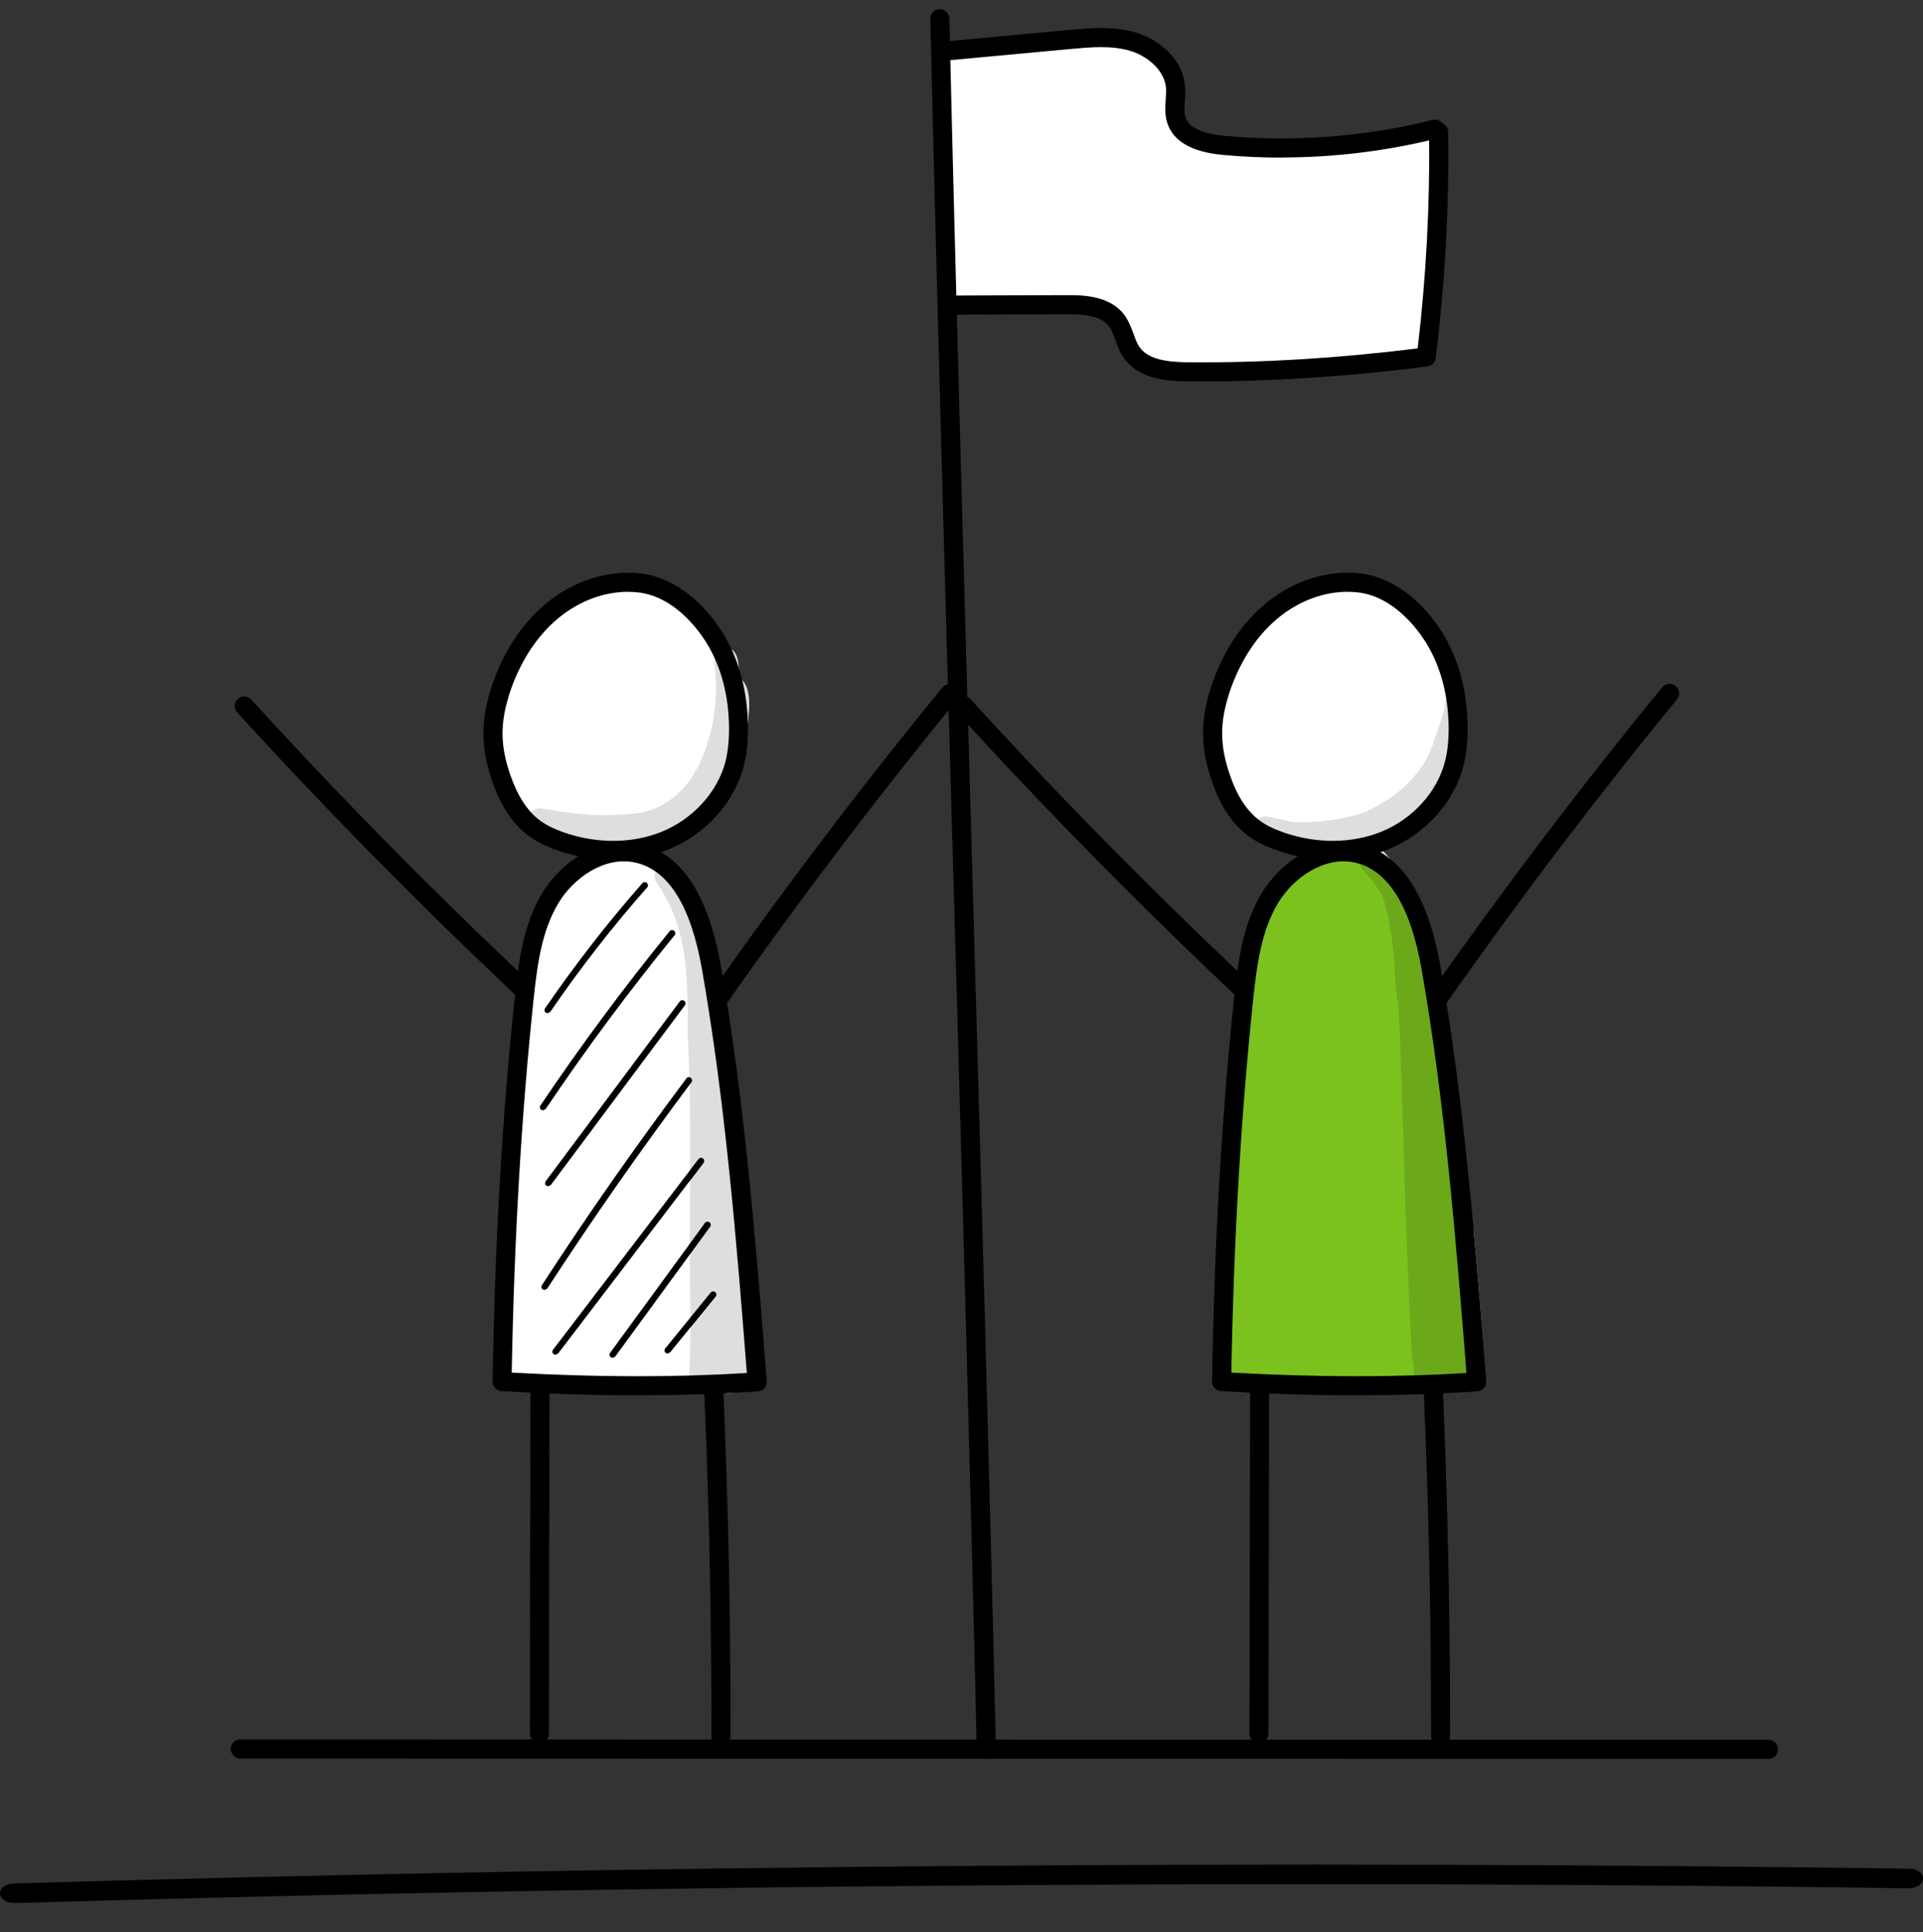 <svg width="208" height="209" viewBox="0 0 208 209" fill="none" xmlns="http://www.w3.org/2000/svg">
<rect x="0" y="0" width="208" height="209" fill="#333333" stroke="none"/>
<g clip-path="url(#clip0_11121_25592)">
<path d="M101.576 5.36C101.723 14.082 101.877 22.811 102.024 31.533C102.039 31.952 102.061 32.43 102.406 32.694C102.664 32.9 103.031 32.9 103.369 32.893C106.514 32.804 109.651 32.716 112.796 32.628C114.273 32.584 115.765 32.547 117.212 32.871C118.645 33.194 120.056 33.929 120.886 35.148C121.386 35.883 121.658 36.758 122.158 37.492C123.671 39.675 126.713 40.02 129.366 40.086C137.603 40.277 145.854 39.712 153.981 38.404C155.495 30.365 156.024 22.135 155.414 13.921C149.374 15.361 143.165 16.059 136.963 16C134.649 15.978 132.32 15.846 130.086 15.251C129.557 15.104 129.013 14.927 128.58 14.582C127.198 13.465 127.566 11.327 127.183 9.593C126.64 7.013 124.244 5.147 121.695 4.456C119.145 3.758 116.448 4.016 113.84 4.273C109.843 4.662 105.845 5.059 101.576 5.375V5.36Z" fill="white"/>
<path d="M67.562 62.959C62.742 63.429 58.201 66.258 55.681 70.388C53.146 74.517 52.683 79.837 54.447 84.341C55.424 86.803 57.129 89.095 59.553 90.139C60.949 90.741 62.507 90.896 64.021 90.998C67.041 91.197 70.2 91.189 72.963 89.926C77.703 87.743 80.186 82.152 80.01 76.935C79.877 73.466 78.724 69.984 76.431 67.36C74.153 64.745 70.715 63.069 67.555 62.959H67.562Z" fill="white"/>
<path d="M81.913 149.136C81.913 149.136 54.351 149.195 53.94 148.85C54.065 135.102 55.042 121.369 56.872 107.739C57.386 103.94 58.011 100.001 60.208 96.849C62.39 93.697 66.586 91.61 70.135 93.043C73.618 94.446 75.161 98.466 76.013 102.125C77.174 107.099 77.776 112.191 78.372 117.261C79.621 127.857 80.811 138.445 81.921 149.136H81.913Z" fill="white"/>
<path d="M145.119 62.645C141.681 63.306 138.198 64.584 135.839 67.178C134.509 68.618 133.62 70.382 132.804 72.16C131.665 74.658 130.651 77.377 131.041 80.096C131.313 81.992 132.261 83.718 133.179 85.394C133.738 86.422 134.318 87.466 135.134 88.303C136.273 89.457 137.786 90.14 139.337 90.611C142.004 91.419 144.833 91.647 147.61 91.389C148.801 91.279 149.984 91.081 151.079 90.625C155.01 88.987 156.891 84.453 157.405 80.228C157.875 76.275 157.442 72.087 155.414 68.662C153.371 65.238 149.521 62.747 145.119 62.652V62.645Z" fill="white"/>
<path d="M59.245 109.613L59.039 109.555C58.892 109.444 58.848 109.231 58.959 109.077C62.184 104.374 65.719 99.819 69.481 95.542C69.613 95.403 69.833 95.388 69.966 95.513C70.113 95.638 70.127 95.858 70.002 95.998C66.248 100.252 62.713 104.786 59.517 109.467L59.23 109.613H59.245Z" fill="black"/>
<path d="M58.745 120.12L58.554 120.062C58.393 119.959 58.349 119.746 58.459 119.584C62.809 113.118 67.511 106.777 72.427 100.744C72.552 100.597 72.765 100.575 72.912 100.693C73.059 100.81 73.088 101.031 72.963 101.178C68.048 107.195 63.36 113.522 59.025 119.966L58.738 120.12H58.745Z" fill="black"/>
<path d="M59.304 128.327L59.091 128.261C58.944 128.151 58.914 127.93 59.025 127.783L73.529 108.333C73.64 108.179 73.853 108.15 74 108.267C74.161 108.378 74.191 108.598 74.081 108.745L59.576 128.195L59.304 128.334V128.327Z" fill="black"/>
<path d="M58.907 139.547L58.716 139.495C58.555 139.392 58.511 139.179 58.621 139.018C63.551 131.427 68.805 123.91 74.243 116.665C74.353 116.511 74.566 116.482 74.713 116.599C74.86 116.717 74.904 116.93 74.779 117.084C69.364 124.315 64.117 131.824 59.187 139.4L58.9 139.554L58.907 139.547Z" fill="black"/>
<path d="M60.09 146.558L59.885 146.492C59.738 146.374 59.708 146.161 59.819 146.007L75.558 125.381C75.668 125.227 75.881 125.205 76.028 125.315C76.175 125.433 76.204 125.646 76.094 125.793L60.37 146.418L60.083 146.55L60.09 146.558Z" fill="black"/>
<path d="M66.277 146.895L66.071 146.829C65.91 146.719 65.88 146.498 65.99 146.351L76.248 132.31C76.373 132.155 76.586 132.126 76.733 132.236C76.88 132.346 76.924 132.559 76.799 132.714L66.542 146.756L66.27 146.895H66.277Z" fill="black"/>
<path d="M72.229 146.434L72.008 146.353C71.861 146.235 71.832 146.015 71.957 145.868L76.873 139.828C76.998 139.681 77.211 139.659 77.358 139.777C77.504 139.894 77.519 140.115 77.394 140.262L72.479 146.294L72.221 146.419L72.229 146.434Z" fill="black"/>
<path d="M132.261 149.512C132.224 135.198 133.172 120.885 135.053 106.696C135.567 102.772 136.229 98.672 138.646 95.542C141.056 92.412 145.796 90.714 149.087 92.919C150.52 93.881 151.461 95.417 152.218 96.975C155.252 103.176 155.958 110.208 156.619 117.079C157.633 127.586 158.64 138.093 159.654 148.601C159.683 148.88 159.69 149.203 159.492 149.394C159.36 149.527 159.154 149.556 158.978 149.586C154.143 150.269 149.227 149.96 144.348 149.652C141.762 149.49 139.16 149.321 136.574 149.159C135.016 149.064 133.459 148.961 132.268 149.519L132.261 149.512Z" fill="#7BC21F"/>
<path d="M64.352 91.81C64.095 91.81 63.838 91.81 63.595 91.795C62.228 91.7 60.943 91.237 59.649 90.832C59.422 90.781 59.26 90.634 59.135 90.465C58.768 90.37 58.408 90.281 58.055 90.186C57.269 89.995 56.916 89.157 57.092 88.459C57.812 89.164 58.621 89.745 59.554 90.149C60.95 90.752 62.508 90.906 64.021 91.009C64.874 91.067 65.741 91.104 66.593 91.104C68.79 91.104 70.98 90.847 72.956 89.929C77.696 87.746 80.179 82.155 80.003 76.938C79.907 74.572 79.342 72.198 78.269 70.097C78.335 70.082 78.401 70.082 78.475 70.082C78.864 70.082 79.261 70.251 79.474 70.582C79.952 71.258 79.878 72.183 79.988 72.977C79.988 73.058 80.003 73.205 80.018 73.381C81.098 73.976 81.142 76.166 80.966 77.415C80.87 79.487 79.746 84.616 77.35 87.254C75.153 89.716 72.148 91.751 68.761 91.751C68.636 91.751 68.518 91.751 68.393 91.743H68.246C67.798 91.788 67.35 91.802 66.902 91.802C66.593 91.802 66.263 91.788 65.954 91.773C65.41 91.788 64.874 91.802 64.345 91.802L64.352 91.81Z" fill="#DEDEDE"/>
<path d="M66.6 91.104C65.748 91.104 64.881 91.06 64.029 91.009C62.515 90.906 60.957 90.752 59.561 90.149C58.628 89.745 57.812 89.164 57.1 88.459C57.18 88.128 57.386 87.82 57.724 87.636C57.937 87.511 58.187 87.445 58.43 87.445C58.554 87.445 58.672 87.46 58.797 87.496C59.84 87.651 60.884 87.827 61.942 87.974C62.324 88.004 63.889 88.158 64.286 88.165C64.705 88.172 65.072 88.18 65.41 88.18C67.019 88.18 67.725 88.055 69.106 87.952C72.523 87.32 75.528 84.763 76.865 79.142C77.336 77.393 77.446 75.475 77.461 74.454C77.424 73.675 77.409 72.889 77.328 72.11C77.167 71.427 77.137 70.626 77.843 70.236C77.982 70.156 78.129 70.104 78.291 70.082C79.364 72.183 79.929 74.557 80.025 76.923C80.201 82.147 77.725 87.739 72.978 89.914C71.002 90.825 68.805 91.09 66.615 91.09L66.6 91.104Z" fill="#DEDEDE"/>
<path d="M76.439 150.79C76.219 150.79 75.976 150.753 75.697 150.68C75.198 150.511 74.845 150.055 74.72 149.548L74.705 149.512V149.446L74.691 149.387C74.661 149.306 74.654 149.225 74.639 149.144C75.602 149.144 76.498 149.144 77.306 149.144C78.974 149.144 80.312 149.144 81.112 149.144C80.811 150.129 79.827 150.709 78.864 150.709C78.401 150.709 77.946 150.577 77.549 150.291C77.306 150.599 76.954 150.798 76.439 150.798V150.79ZM81.237 142.737C80.326 134.213 79.356 125.741 78.364 117.262C77.769 112.185 77.174 107.1 76.006 102.125C75.249 98.922 73.97 95.439 71.332 93.683C71.56 93.499 71.832 93.389 72.148 93.389C72.258 93.389 72.376 93.403 72.501 93.44C73.434 93.741 73.677 94.858 74.191 95.593C74.419 96.004 74.624 96.423 74.83 96.842C75.55 97.459 75.697 98.664 76.02 99.539C77.453 106.056 78.269 115.778 78.849 120.01C79.364 125.609 80.099 130.936 80.65 135.485C81.032 139.159 81.12 139.658 81.23 142.744L81.237 142.737Z" fill="#DEDEDE"/>
<path d="M77.306 149.144C76.491 149.144 75.602 149.144 74.639 149.144C74.529 148.454 74.595 147.756 74.61 147.057C74.624 146.088 74.676 145.074 74.691 143.604L77.402 140.275C77.527 140.128 77.512 139.915 77.365 139.79C77.299 139.739 77.218 139.717 77.145 139.717C77.035 139.717 76.939 139.761 76.873 139.842L74.691 142.516C74.691 142.487 74.691 142.458 74.691 142.428C74.639 140.195 74.61 137.953 74.61 135.72L76.807 132.714C76.932 132.56 76.888 132.347 76.741 132.237C76.674 132.193 76.608 132.171 76.535 132.171C76.425 132.171 76.314 132.222 76.248 132.31L74.61 134.559C74.624 132.274 74.639 129.988 74.647 127.711L76.094 125.807C76.204 125.66 76.175 125.44 76.028 125.33C75.977 125.278 75.896 125.256 75.822 125.256C75.712 125.256 75.616 125.3 75.55 125.396L74.639 126.572C74.654 123.5 74.654 120.429 74.588 117.357C74.654 117.269 74.713 117.181 74.779 117.093C74.904 116.939 74.86 116.725 74.713 116.608C74.676 116.571 74.617 116.556 74.566 116.542C74.529 115.094 74.47 113.654 74.404 112.214C74.353 105.63 74.529 100.494 70.98 95.417C70.613 94.814 70.848 94.094 71.333 93.697C73.971 95.453 75.249 98.936 76.006 102.14C77.167 107.114 77.769 112.207 78.365 117.277C79.356 125.749 80.326 134.228 81.238 142.752C81.252 142.891 81.252 143.038 81.252 143.192C81.201 144.559 81.553 146.036 81.127 147.351C81.127 147.564 81.142 147.792 81.157 147.961L81.194 148.255C81.238 148.586 81.194 148.887 81.113 149.152C80.312 149.152 78.974 149.152 77.306 149.152V149.144Z" fill="#DEDEDE"/>
<path d="M74.595 117.341C74.58 117.07 74.58 116.805 74.565 116.533C74.617 116.541 74.676 116.563 74.712 116.599C74.859 116.717 74.903 116.93 74.778 117.084C74.712 117.172 74.654 117.261 74.588 117.349L74.595 117.341Z" fill="black"/>
<path d="M74.647 127.702C74.647 127.32 74.647 126.938 74.647 126.563L75.558 125.388C75.624 125.299 75.719 125.248 75.829 125.248C75.896 125.248 75.976 125.27 76.035 125.322C76.182 125.439 76.212 125.652 76.101 125.799L74.654 127.702H74.647Z" fill="black"/>
<path d="M74.609 135.718C74.609 135.329 74.609 134.94 74.609 134.55L76.248 132.302C76.314 132.206 76.424 132.162 76.534 132.162C76.601 132.162 76.667 132.184 76.74 132.228C76.887 132.338 76.931 132.552 76.806 132.706L74.609 135.711V135.718Z" fill="black"/>
<path d="M74.69 143.603C74.69 143.265 74.69 142.905 74.69 142.509L76.873 139.834C76.939 139.753 77.034 139.709 77.145 139.709C77.211 139.709 77.292 139.731 77.365 139.782C77.512 139.9 77.527 140.12 77.402 140.267L74.69 143.596V143.603Z" fill="black"/>
<path d="M141.651 91.919C139.903 91.919 138.169 91.669 136.515 91.133C135.501 90.891 135.185 89.605 135.758 88.863C136.802 89.686 138.058 90.222 139.337 90.611C141.313 91.207 143.386 91.486 145.443 91.486C145.538 91.486 145.619 91.486 145.715 91.486C144.37 91.772 143.018 91.927 141.651 91.927V91.919ZM157.023 82.345C157.185 81.64 157.31 80.927 157.405 80.222C157.596 78.531 157.633 76.805 157.457 75.107C157.648 75.137 157.824 75.225 157.971 75.379C158.5 75.938 158.147 76.775 158.103 77.459C158.103 78.032 157.912 80.031 157.442 81.199C157.317 81.581 157.17 81.97 157.023 82.345Z" fill="#DEDEDE"/>
<path d="M145.443 91.486C143.386 91.486 141.314 91.207 139.337 90.611C138.066 90.229 136.802 89.686 135.759 88.863C135.869 88.723 136.001 88.606 136.163 88.517C136.391 88.392 136.633 88.319 136.89 88.319C137.015 88.319 137.148 88.334 137.272 88.37C138.705 88.664 139.616 88.929 140.241 88.944C140.417 88.951 140.594 88.951 140.77 88.951C143.533 88.951 146.406 88.334 147.64 87.856C151.498 86.063 153.871 83.624 154.966 80.582C155.444 79.053 156.311 76.966 156.296 76.085C156.267 75.504 156.796 75.107 157.31 75.107C157.347 75.107 157.406 75.115 157.457 75.122C157.633 76.812 157.597 78.546 157.406 80.236C157.31 80.942 157.185 81.654 157.024 82.36C156.686 83.19 156.281 83.998 155.804 84.763L155.899 84.513C155.084 86.614 153.254 88.04 151.498 89.318C149.712 90.317 147.743 91.067 145.715 91.501C145.62 91.501 145.539 91.501 145.443 91.501V91.486Z" fill="#DEDEDE"/>
<path d="M155.047 150.62C154.489 150.62 153.952 150.421 153.541 150.002C153.541 149.995 153.526 149.988 153.526 149.98C154.599 149.966 155.679 149.914 156.752 149.826C156.333 150.348 155.679 150.62 155.047 150.62ZM158.662 149.731C158.501 149.731 158.339 149.716 158.177 149.679C158.434 149.65 158.706 149.613 158.978 149.576C159.155 149.547 159.36 149.517 159.493 149.385C159.698 149.194 159.684 148.871 159.654 148.592C159.155 143.404 158.655 138.224 158.148 133.036C158.42 132.941 158.706 132.897 158.986 132.897C159.118 132.897 159.257 132.911 159.39 132.926C159.595 135.233 159.794 137.533 159.985 139.84C160.132 141.832 160.293 143.816 160.433 145.807C160.499 146.777 160.543 147.769 160.624 148.761C160.161 149.385 159.404 149.723 158.662 149.723V149.731ZM157.149 122.558C156.972 120.729 156.796 118.899 156.62 117.069C155.958 110.199 155.253 103.167 152.218 96.966C151.461 95.415 150.528 93.879 149.088 92.909C148.559 92.557 148.008 92.307 147.405 92.138C147.662 91.822 148.045 91.602 148.5 91.602C148.515 91.602 148.53 91.602 148.537 91.602C149.536 91.602 150.028 92.63 150.66 93.255C151.88 94.607 152.975 96.106 153.68 97.796C154.158 98.758 154.724 100.213 155.113 103.086C155.929 106.003 156.208 109.788 156.722 116.503C156.884 118.517 157.024 120.53 157.127 122.551L157.149 122.558Z" fill="#DEDEDE"/>
<path d="M153.533 149.981C152.967 149.437 152.879 148.644 152.908 147.894L152.893 147.615C152.673 146.748 152.702 145.815 152.622 144.926C152.335 139.275 152.122 133.632 151.931 127.974C151.799 122.133 151.549 116.306 151.365 110.464C151.314 108.693 150.865 106.901 150.887 105.159L150.851 105.424C150.836 104.873 150.851 104.314 150.821 103.756C150.535 101.243 150.483 101.206 150.211 99.398C149.712 97.312 149.697 96.628 147.485 94.145C146.89 93.586 146.956 92.704 147.405 92.139C148 92.3 148.558 92.55 149.087 92.91C150.52 93.873 151.461 95.409 152.217 96.966C155.252 103.168 155.958 110.2 156.619 117.07C156.795 118.9 156.972 120.729 157.148 122.559C157.339 126.159 157.449 129.767 157.501 133.375C157.706 133.228 157.919 133.118 158.147 133.037C158.647 138.224 159.146 143.405 159.653 148.592C159.683 148.872 159.69 149.195 159.492 149.386C159.36 149.518 159.154 149.548 158.977 149.577C158.706 149.614 158.434 149.65 158.177 149.68C157.787 149.599 157.42 149.423 157.104 149.143C157.06 149.283 157.008 149.43 156.927 149.562C156.876 149.658 156.81 149.739 156.751 149.819C155.678 149.908 154.598 149.959 153.525 149.974L153.533 149.981Z" fill="#6BA91A"/>
<path d="M67.93 64.02C65.344 64.02 62.676 65.005 60.465 66.812C58.202 68.657 56.416 71.324 55.277 74.528C54.63 76.394 54.315 78.055 54.359 79.598C54.388 80.869 54.645 82.213 55.16 83.727C55.96 86.078 57.019 87.724 58.4 88.753C59.076 89.253 59.906 89.664 60.986 90.046C64.55 91.295 68.408 91.266 71.582 89.973C74.969 88.591 77.607 85.682 78.467 82.397C78.724 81.361 78.856 80.185 78.856 78.804C78.842 75.27 77.989 72.051 76.388 69.494C75.454 68.003 72.853 64.49 68.966 64.079C68.628 64.042 68.29 64.027 67.937 64.027L67.93 64.02ZM66.321 93.022C64.315 93.022 62.272 92.677 60.303 91.993C59.002 91.545 58.01 91.038 57.158 90.406C55.424 89.113 54.131 87.144 53.198 84.381C52.624 82.676 52.323 81.126 52.286 79.642C52.242 77.841 52.588 75.938 53.33 73.837C54.579 70.273 56.6 67.29 59.157 65.21C62.081 62.822 65.74 61.661 69.179 62.021C72.537 62.374 75.792 64.696 78.122 68.385C79.936 71.272 80.899 74.865 80.899 78.789C80.899 80.347 80.752 81.699 80.436 82.904C79.422 86.813 76.321 90.252 72.339 91.876C70.48 92.64 68.422 93.022 66.314 93.022H66.321Z" fill="black"/>
<path d="M55.358 148.483C64.675 148.997 73.022 149.004 80.782 148.527C79.657 134.132 78.453 119.29 75.932 104.866C74.727 98.003 72.302 94.116 68.739 93.315C65.432 92.565 62.045 94.954 60.406 97.687C58.621 100.663 58.128 104.19 57.709 108.15C56.394 120.649 55.623 133.846 55.351 148.475L55.358 148.483ZM69.01 150.944C64.352 150.944 59.444 150.79 54.249 150.489C53.697 150.452 53.264 149.996 53.279 149.438C53.536 134.353 54.315 120.781 55.674 107.945C56.093 103.888 56.637 99.965 58.643 96.629C60.605 93.366 64.741 90.302 69.209 91.302C73.669 92.301 76.608 96.746 77.975 104.506C80.576 119.37 81.766 134.639 82.935 149.401C82.949 149.68 82.868 149.945 82.692 150.158C82.501 150.364 82.244 150.496 81.972 150.511C77.843 150.79 73.544 150.937 69.025 150.937L69.01 150.944Z" fill="black"/>
<path d="M58.341 188.559C57.775 188.559 57.312 188.096 57.312 187.53V187.464L57.379 149.872C57.379 149.307 57.842 148.844 58.407 148.844C58.98 148.844 59.436 149.307 59.436 149.88L59.37 187.545C59.37 188.111 58.907 188.574 58.341 188.574V188.559Z" fill="black"/>
<path d="M77.982 188.838C77.417 188.838 76.954 188.375 76.954 187.809C76.968 175.244 76.697 162.503 76.145 149.945C76.131 149.38 76.564 148.895 77.137 148.865C77.718 148.829 78.195 149.284 78.218 149.85C78.761 162.437 79.04 175.215 79.018 187.809C79.018 188.382 78.555 188.838 77.99 188.838H77.982Z" fill="black"/>
<path d="M56.416 107.871C56.159 107.871 55.902 107.775 55.711 107.592C45.35 97.841 35.24 87.569 25.651 77.061C25.269 76.642 25.298 75.988 25.717 75.606C26.136 75.224 26.79 75.254 27.172 75.672C36.724 86.143 46.798 96.371 57.114 106.085C57.533 106.475 57.548 107.129 57.151 107.547C56.945 107.761 56.673 107.871 56.409 107.871H56.416Z" fill="black"/>
<path d="M77.578 109.221C77.373 109.221 77.174 109.163 76.998 109.03C76.52 108.707 76.417 108.06 76.741 107.597C84.691 96.26 93.17 85.069 101.951 74.356C102.318 73.915 102.965 73.849 103.399 74.209C103.847 74.569 103.913 75.223 103.546 75.664C94.809 86.34 86.352 97.487 78.431 108.788C78.225 109.074 77.901 109.229 77.578 109.229V109.221Z" fill="black"/>
<path d="M145.767 64.018C143.18 64.018 140.513 65.002 138.301 66.81C136.038 68.654 134.253 71.321 133.114 74.525C132.467 76.391 132.151 78.052 132.195 79.595C132.225 80.866 132.482 82.211 132.996 83.725C133.782 86.076 134.855 87.722 136.236 88.751C136.912 89.25 137.728 89.662 138.823 90.044C142.387 91.293 146.244 91.263 149.419 89.97C152.806 88.589 155.444 85.679 156.289 82.395C156.561 81.359 156.693 80.183 156.693 78.802C156.678 75.267 155.826 72.049 154.224 69.492C153.291 68 150.69 64.488 146.803 64.076C146.465 64.04 146.127 64.025 145.774 64.025L145.767 64.018ZM144.143 93.02C142.152 93.02 140.094 92.674 138.14 91.991C136.839 91.543 135.847 91.036 134.995 90.404C133.261 89.111 131.96 87.141 131.042 84.379C130.461 82.674 130.16 81.124 130.13 79.639C130.079 77.839 130.432 75.936 131.159 73.827C132.416 70.263 134.436 67.287 137.001 65.201C139.925 62.813 143.584 61.652 147.008 62.012C150.381 62.364 153.636 64.686 155.966 68.375C157.78 71.263 158.743 74.856 158.743 78.779C158.743 80.337 158.596 81.682 158.28 82.894C157.266 86.803 154.165 90.242 150.183 91.866C148.324 92.63 146.252 93.012 144.143 93.012V93.02Z" fill="black"/>
<path d="M133.194 148.483C142.511 148.997 150.844 149.004 158.618 148.527C157.479 134.132 156.289 119.282 153.768 104.866C152.563 98.003 150.138 94.116 146.575 93.315C143.268 92.565 139.881 94.954 138.242 97.687C136.457 100.663 135.964 104.19 135.546 108.15C134.23 120.656 133.459 133.86 133.187 148.475L133.194 148.483ZM146.847 150.944C142.188 150.944 137.28 150.79 132.077 150.489C131.519 150.452 131.1 149.996 131.1 149.438C131.357 134.367 132.143 120.789 133.481 107.945C133.914 103.888 134.458 99.965 136.464 96.629C138.426 93.366 142.563 90.302 147.03 91.302C151.476 92.301 154.43 96.746 155.796 104.506C158.397 119.363 159.588 134.632 160.756 149.401C160.771 149.68 160.69 149.945 160.499 150.158C160.323 150.364 160.065 150.496 159.794 150.511C155.649 150.79 151.351 150.937 146.847 150.937V150.944Z" fill="black"/>
<path d="M136.178 188.557C135.612 188.557 135.149 188.094 135.149 187.528L135.215 149.863C135.215 149.297 135.678 148.834 136.244 148.834C136.817 148.834 137.272 149.297 137.272 149.87V149.944L137.206 187.535C137.206 188.101 136.743 188.564 136.178 188.564V188.557Z" fill="black"/>
<path d="M155.818 188.838C155.252 188.838 154.789 188.375 154.789 187.809C154.804 175.244 154.532 162.503 153.974 149.945C153.959 149.38 154.392 148.895 154.965 148.865C155.524 148.829 156.024 149.284 156.046 149.85C156.589 162.437 156.861 175.215 156.847 187.809C156.847 188.382 156.384 188.838 155.818 188.838Z" fill="black"/>
<path d="M134.252 107.871C133.995 107.871 133.738 107.775 133.532 107.592C123.179 97.841 113.076 87.569 103.487 77.061C103.105 76.642 103.134 75.988 103.553 75.606C103.972 75.224 104.626 75.254 105.015 75.672C114.552 86.136 124.626 96.371 134.95 106.085C135.369 106.475 135.384 107.129 134.987 107.547C134.781 107.761 134.517 107.871 134.245 107.871H134.252Z" fill="black"/>
<path d="M155.414 109.221C155.208 109.221 155.01 109.163 154.834 109.03C154.363 108.707 154.253 108.06 154.576 107.597C162.527 96.26 171.006 85.069 179.787 74.356C180.154 73.915 180.801 73.849 181.234 74.209C181.683 74.569 181.749 75.223 181.381 75.664C172.63 86.34 164.18 97.487 156.266 108.788C156.061 109.074 155.737 109.229 155.414 109.229V109.221Z" fill="black"/>
<path d="M106.698 190.27C106.132 190.27 105.669 189.821 105.654 189.263C104.964 159.783 104.045 127.188 103.149 95.659C102.237 64.129 101.319 31.526 100.628 2.047C100.614 1.474 101.062 1.003 101.628 0.989C102.171 0.974 102.671 1.429 102.686 1.995C103.376 31.475 104.31 64.077 105.206 95.6C106.102 127.129 107.036 159.725 107.726 189.212C107.741 189.785 107.278 190.255 106.712 190.27H106.698Z" fill="black"/>
<path d="M191.272 190.269L26.011 190.233C25.438 190.233 24.96 189.77 24.96 189.197C24.96 188.624 25.401 188.168 25.974 188.168H26.018L191.279 188.212C191.852 188.212 192.322 188.675 192.322 189.241C192.322 189.814 191.852 190.277 191.279 190.277L191.272 190.269Z" fill="black"/>
<path d="M1.514 205.859C0.703 205.859 0.034 205.414 0.001 204.849C-0.031 204.268 0.617 203.77 1.449 203.748C69.471 201.756 138.476 201.221 206.53 202.148C207.362 202.156 208.021 202.639 207.999 203.227C207.978 203.808 207.319 204.268 206.487 204.268H206.465C138.465 203.34 69.536 203.876 1.568 205.867H1.503L1.514 205.859Z" fill="black"/>
<path d="M138.632 17.05C136.508 17.05 134.377 16.955 132.254 16.757C128.977 16.455 126.971 15.331 126.295 13.413C125.971 12.502 126.038 11.584 126.089 10.768C126.118 10.32 126.14 9.894 126.118 9.504C125.942 7.528 124.032 6.058 122.342 5.529C120.27 4.882 117.977 5.103 115.773 5.301L101.944 6.587C101.378 6.639 100.871 6.22 100.82 5.654C100.768 5.088 101.187 4.581 101.753 4.53L115.582 3.244C117.881 3.031 120.483 2.788 122.951 3.552C125.362 4.302 127.926 6.374 128.183 9.313C128.22 9.864 128.183 10.393 128.154 10.9C128.102 11.569 128.058 12.208 128.235 12.715C128.624 13.803 130.035 14.471 132.43 14.692C140.006 15.39 147.589 14.809 154.973 12.972C155.517 12.833 156.083 13.171 156.223 13.722C156.355 14.273 156.017 14.831 155.48 14.971C149.955 16.345 144.319 17.036 138.639 17.036L138.632 17.05Z" fill="black"/>
<path d="M130.012 41.262C129.483 41.262 128.969 41.262 128.455 41.254C125.883 41.232 123.047 40.901 121.533 38.69C121.114 38.08 120.879 37.426 120.651 36.801C120.446 36.221 120.247 35.677 119.931 35.273C119.013 34.083 117.073 34.002 115.324 33.995L102.458 34.039H102.443C101.87 34.039 101.415 33.583 101.415 33.01C101.415 32.437 101.877 31.981 102.443 31.974L115.324 31.93C116.933 31.922 119.946 31.915 121.57 34.009C122.069 34.67 122.356 35.427 122.598 36.096C122.789 36.625 122.966 37.132 123.238 37.522C124.215 38.954 126.434 39.167 128.484 39.19C136.368 39.263 144.716 38.756 153.342 37.691C154.26 29.946 154.679 22.076 154.576 14.295C154.562 13.722 155.025 13.259 155.59 13.244H155.605C156.171 13.244 156.619 13.7 156.634 14.258C156.759 22.407 156.296 30.644 155.289 38.741C155.238 39.212 154.856 39.579 154.393 39.638C145.95 40.718 137.757 41.262 130.005 41.262H130.012Z" fill="black"/>
</g>
<defs>
<clipPath id="clip0_11121_25592">
<rect width="208" height="208" fill="white" transform="translate(0 0.986)"/>
</clipPath>
</defs>
</svg>
